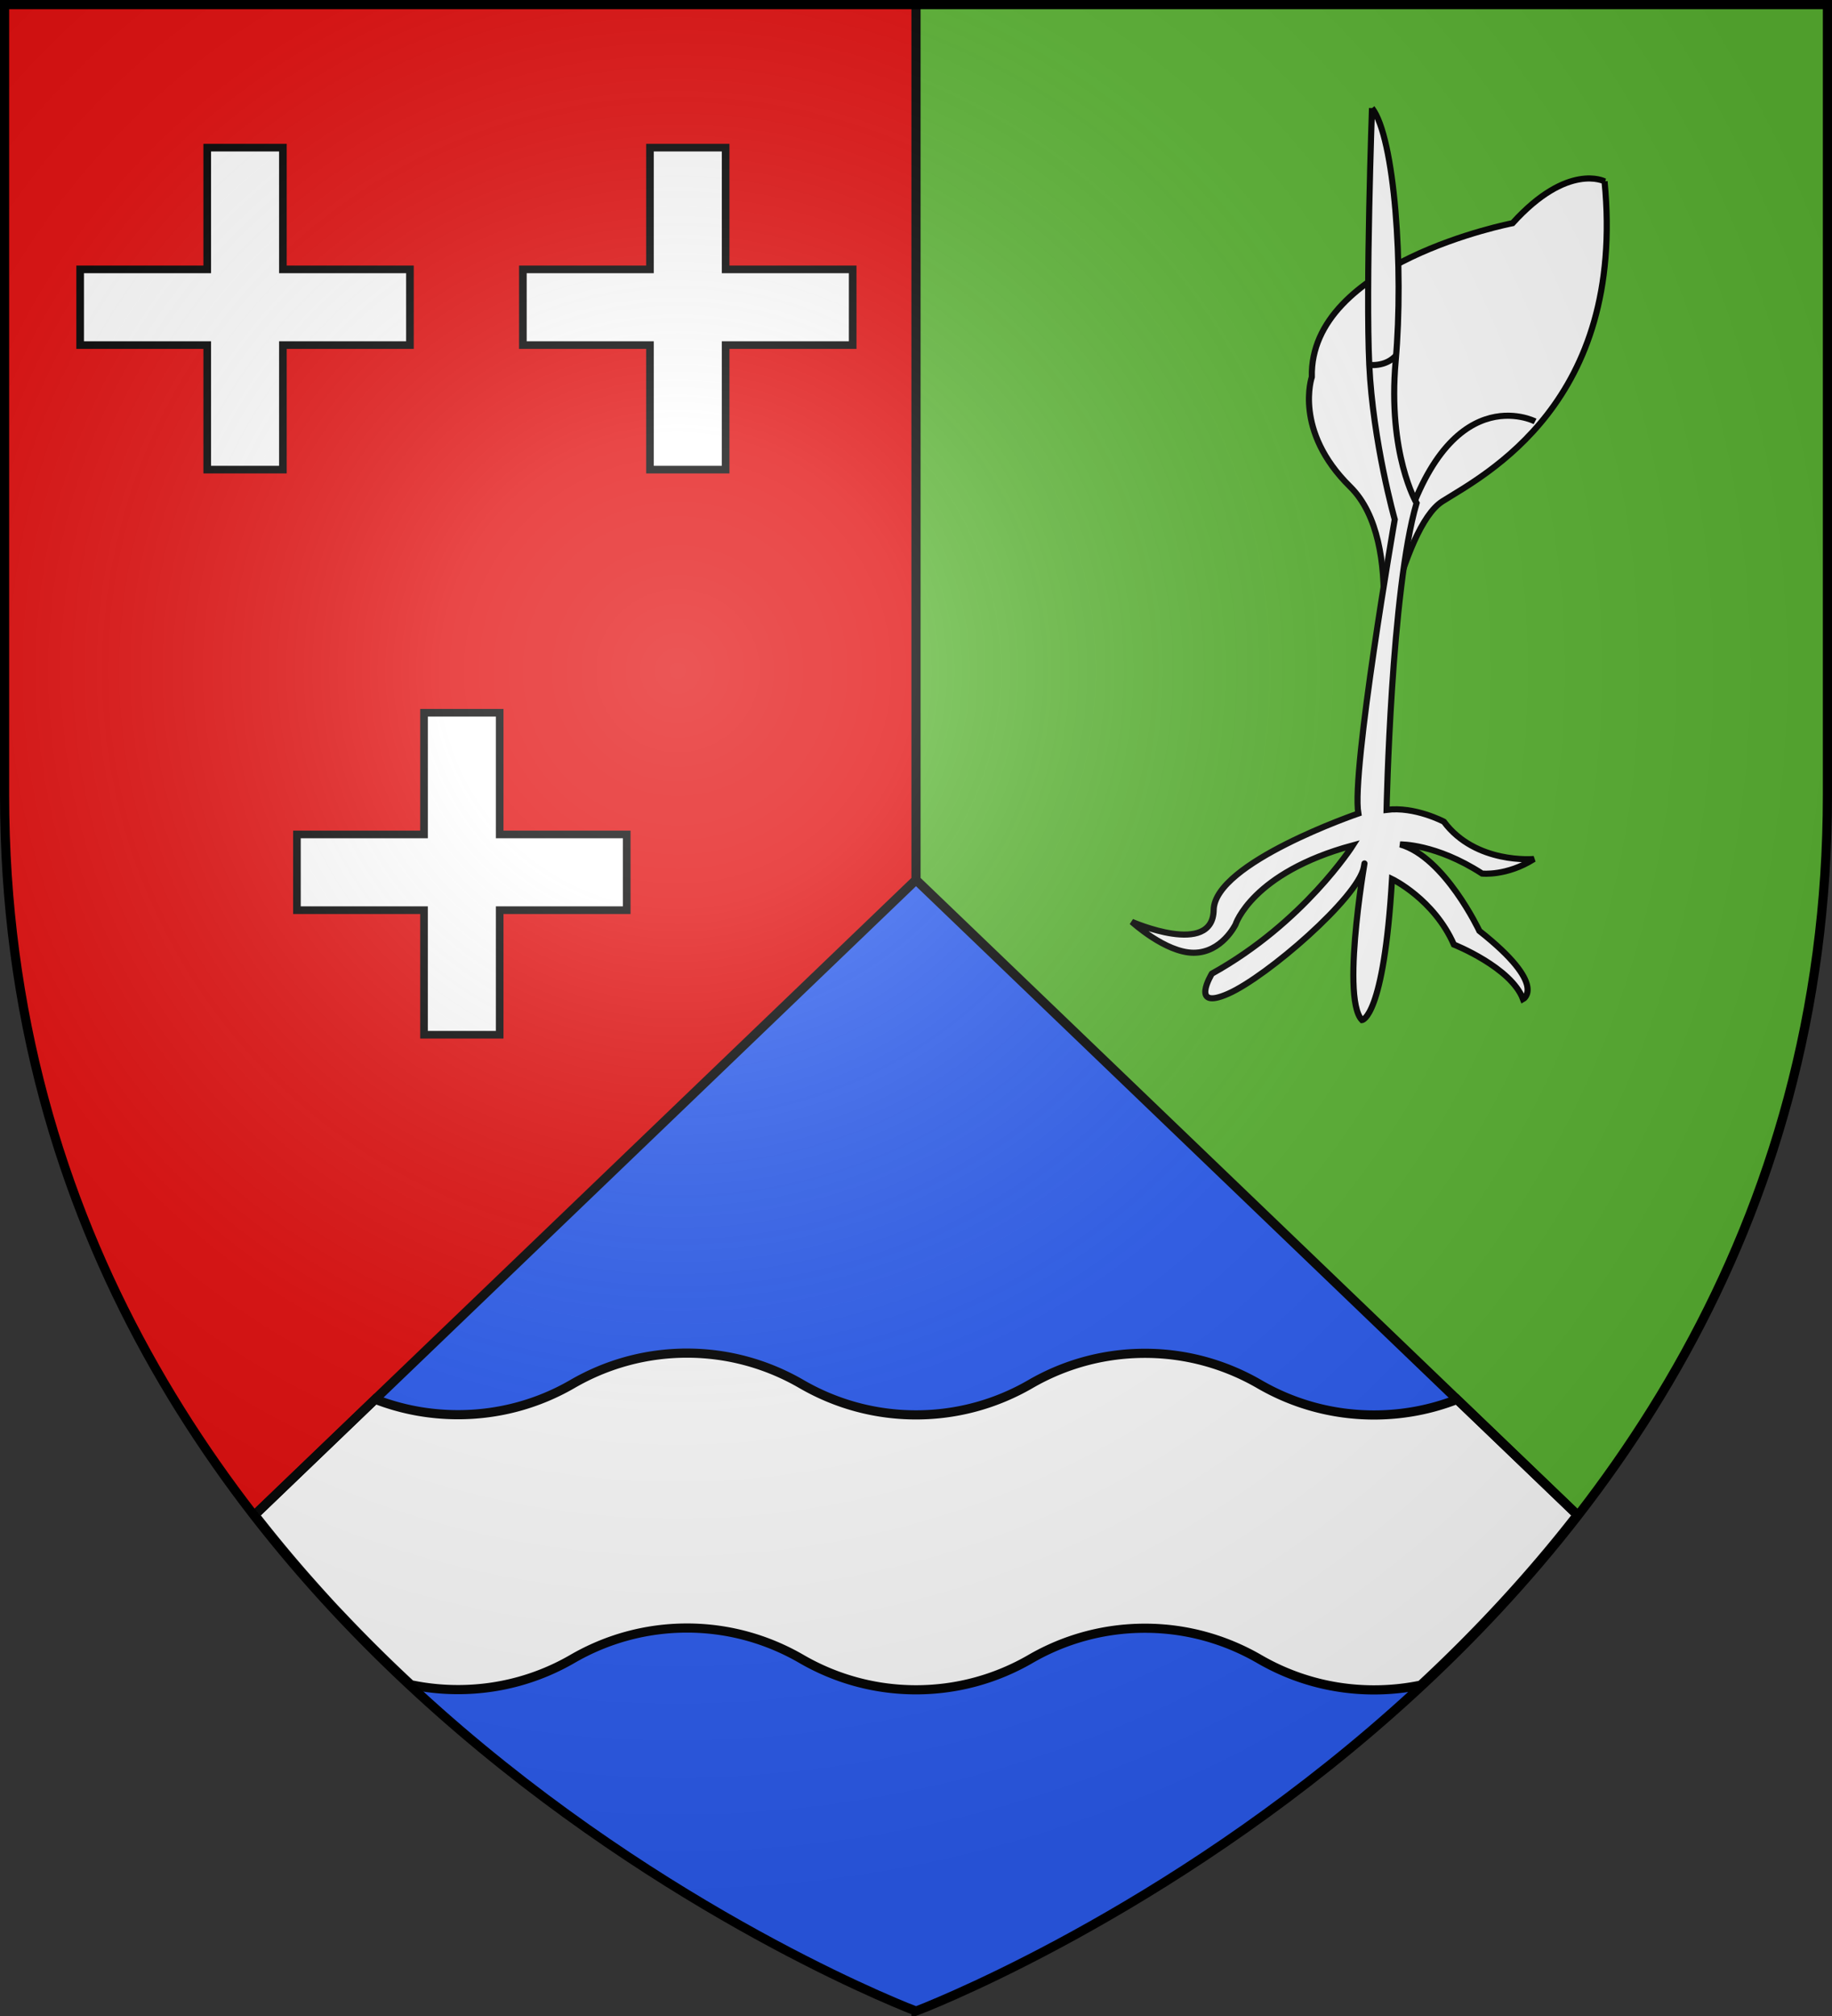 <svg xmlns="http://www.w3.org/2000/svg" xmlns:xlink="http://www.w3.org/1999/xlink" width="600" height="660" version="1"><rect width="100%" height="100%" fill="#333333" stroke="none"/><defs><g id="c"><path id="b" d="M0 0v1h.5z" transform="rotate(18 3.157 -.5)"/><use xlink:href="#b" width="810" height="540" transform="scale(-1 1)"/></g><g id="e"><path id="d" d="M0 0v1h.5z" transform="rotate(18 3.157 -.5)"/><use xlink:href="#d" width="810" height="540" transform="scale(-1 1)"/></g><g id="j"><path id="h" d="M0 0v1h.5z" transform="rotate(18 3.157 -.5)"/><use xlink:href="#h" width="810" height="540" transform="scale(-1 1)"/></g><g id="l"><path id="k" d="M0 0v1h.5z" transform="rotate(18 3.157 -.5)"/><use xlink:href="#k" width="810" height="540" transform="scale(-1 1)"/></g><g id="q"><path id="o" d="M0 0v1h.5z" transform="rotate(18 3.157 -.5)"/><use xlink:href="#o" width="810" height="540" transform="scale(-1 1)"/></g><g id="s"><path id="r" d="M0 0v1h.5z" transform="rotate(18 3.157 -.5)"/><use xlink:href="#r" width="810" height="540" transform="scale(-1 1)"/></g><radialGradient xlink:href="#a" id="v" cx="221.445" cy="226.331" r="300" fx="221.445" fy="226.331" gradientTransform="matrix(1.353 0 0 1.349 -77.63 -85.747)" gradientUnits="userSpaceOnUse"/><linearGradient id="a"><stop offset="0" stop-color="#fff" stop-opacity=".314"/><stop offset=".19" stop-color="#fff" stop-opacity=".251"/><stop offset=".6" stop-color="#6b6b6b" stop-opacity=".125"/><stop offset="1" stop-opacity=".125"/></linearGradient></defs><g stroke-width="3"><path fill="#5ab532" fill-rule="evenodd" d="M300 658.5s298.5-112.32 298.5-397.772V2.176H1.5v258.552C1.5 546.18 300 658.5 300 658.5"/><path fill="#e20909" fill-rule="evenodd" d="M1.5 1.5v258.54C1.5 545.5 300 657.832 300 657.832V1.5z"/><path fill="#2b5df2" fill-rule="evenodd" d="M300 288.052 83.406 495.958c.942 1.206 1.896 2.4 2.844 3.594a447 447 0 0 0 13 15.625 457 457 0 0 0 3.313 3.75 465 465 0 0 0 6.687 7.375c1.125 1.21 2.275 2.402 3.406 3.593C197.527 619.265 300 657.833 300 657.833s128.224-48.257 216.594-161.875z"/><path fill="#fff" stroke="#000" d="M225 442.99c-13.67 0-26.46 3.695-37.5 10.093-11.043 6.402-23.825 10.062-37.5 10.062-9.576 0-18.712-1.786-27.125-5.062l-39.469 37.875c.942 1.206 1.896 2.4 2.844 3.594a447 447 0 0 0 13 15.625 457 457 0 0 0 3.313 3.75 465 465 0 0 0 6.687 7.375c1.125 1.21 2.275 2.402 3.406 3.593a494 494 0 0 0 21.906 21.657A75 75 0 0 0 150 553.145c13.675 0 26.457-3.66 37.5-10.062 11.04-6.398 23.83-10.094 37.5-10.094 13.675 0 26.457 3.723 37.5 10.125 11.04 6.398 23.83 10.094 37.5 10.094 13.675 0 26.457-3.692 37.5-10.094 11.04-6.398 23.83-10.062 37.5-10.062 13.675 0 26.457 3.723 37.5 10.125 11.04 6.398 23.83 10.062 37.5 10.062 5.25 0 10.374-.536 15.313-1.562 17.739-16.472 35.172-35.008 51.28-55.72l-39.405-37.812c-8.43 3.293-17.584 5.094-27.188 5.094-13.67 0-26.46-3.664-37.5-10.062-11.043-6.402-23.825-10.125-37.5-10.125-13.67 0-26.46 3.664-37.5 10.062-11.043 6.402-23.825 10.094-37.5 10.094-13.67 0-26.46-3.696-37.5-10.094-11.043-6.402-23.825-10.125-37.5-10.125z"/><path fill="none" stroke="#000" d="M83.406 495.958 300 288.052l216.594 207.906M300 288.052V1.5"/></g><g stroke="#000"><path fill="#fff" stroke-width="2.5" d="M67.871 48.34v39.847H26.25v24.79h41.621v40.773H92.65v-40.774h41.61v-24.79H92.65V48.34zm145 0v39.847H171.25v24.79h41.621v40.773h24.779v-40.774h41.61v-24.79h-41.61V48.34zm-74 185v39.847H97.25v24.79h41.621v40.773h24.779v-40.774h41.61v-24.79h-41.61V233.34z"/><g stroke-width="2"><path fill="#fff" d="M525.511 59.372s-12.01-6.322-30.13 13.695c0 0-66.584 12.854-65.741 50.36 0 0-6.071 17.593 12.553 35.919s8.045 64.96 8.045 64.96 8.493-51.551 22.2-60.193 60.108-32.183 53.073-104.741z"/><path fill="none" d="M502.755 137.965s-28.867-14.96-44.038 39.823"/><path fill="#fff" d="M449.344 35.385s-2.086 58.702-.894 84.031 8.344 50.657 8.344 50.657-14.303 82.542-11.92 96.249c0 0-47.08 16.09-47.379 31.586s-26.818 3.874-26.818 3.874 11.025 10.131 20.262 10.131 13.708-9.237 13.708-9.237 5.363-16.985 38.44-25.925c0 0-16.091 25.329-46.188 42.016 0 0-7.45 12.217 5.364 6.555 12.813-5.661 42.612-31.586 44.4-41.42 1.787-9.833-8.046 42.314-.597 50.062 0 0 7.152-.596 9.834-46.187 0 0 13.707 6.555 20.263 21.454 0 0 18.773 7.45 22.647 17.88 0 0 8.343-4.47-14.304-22.35 0 0-11.323-24.136-25.924-28.308 0 0 11.621-.298 26.818 9.536 0 0 8.046.894 16.985-4.768 0 0-19.07 1.788-29.5-12.217 0 0-9.535-5.066-18.773-3.874 0 0 1.49-72.112 9.833-100.42 0 0-9.535-16.092-6.853-46.486s-.298-73.304-7.748-82.84"/><path fill="none" d="M447.971 119.423s5.795 1 9.377-3.213"/></g></g><path fill="url(#v)" fill-rule="evenodd" d="M300 658.5s298.5-112.32 298.5-397.772V2.176H1.5v258.552C1.5 546.18 300 658.5 300 658.5"/><path fill="none" stroke="#000" stroke-width="3" d="M300 658.397S1.5 545.98 1.5 260.278V1.501h597v258.777c0 285.7-298.5 398.12-298.5 398.12z"/></svg>
